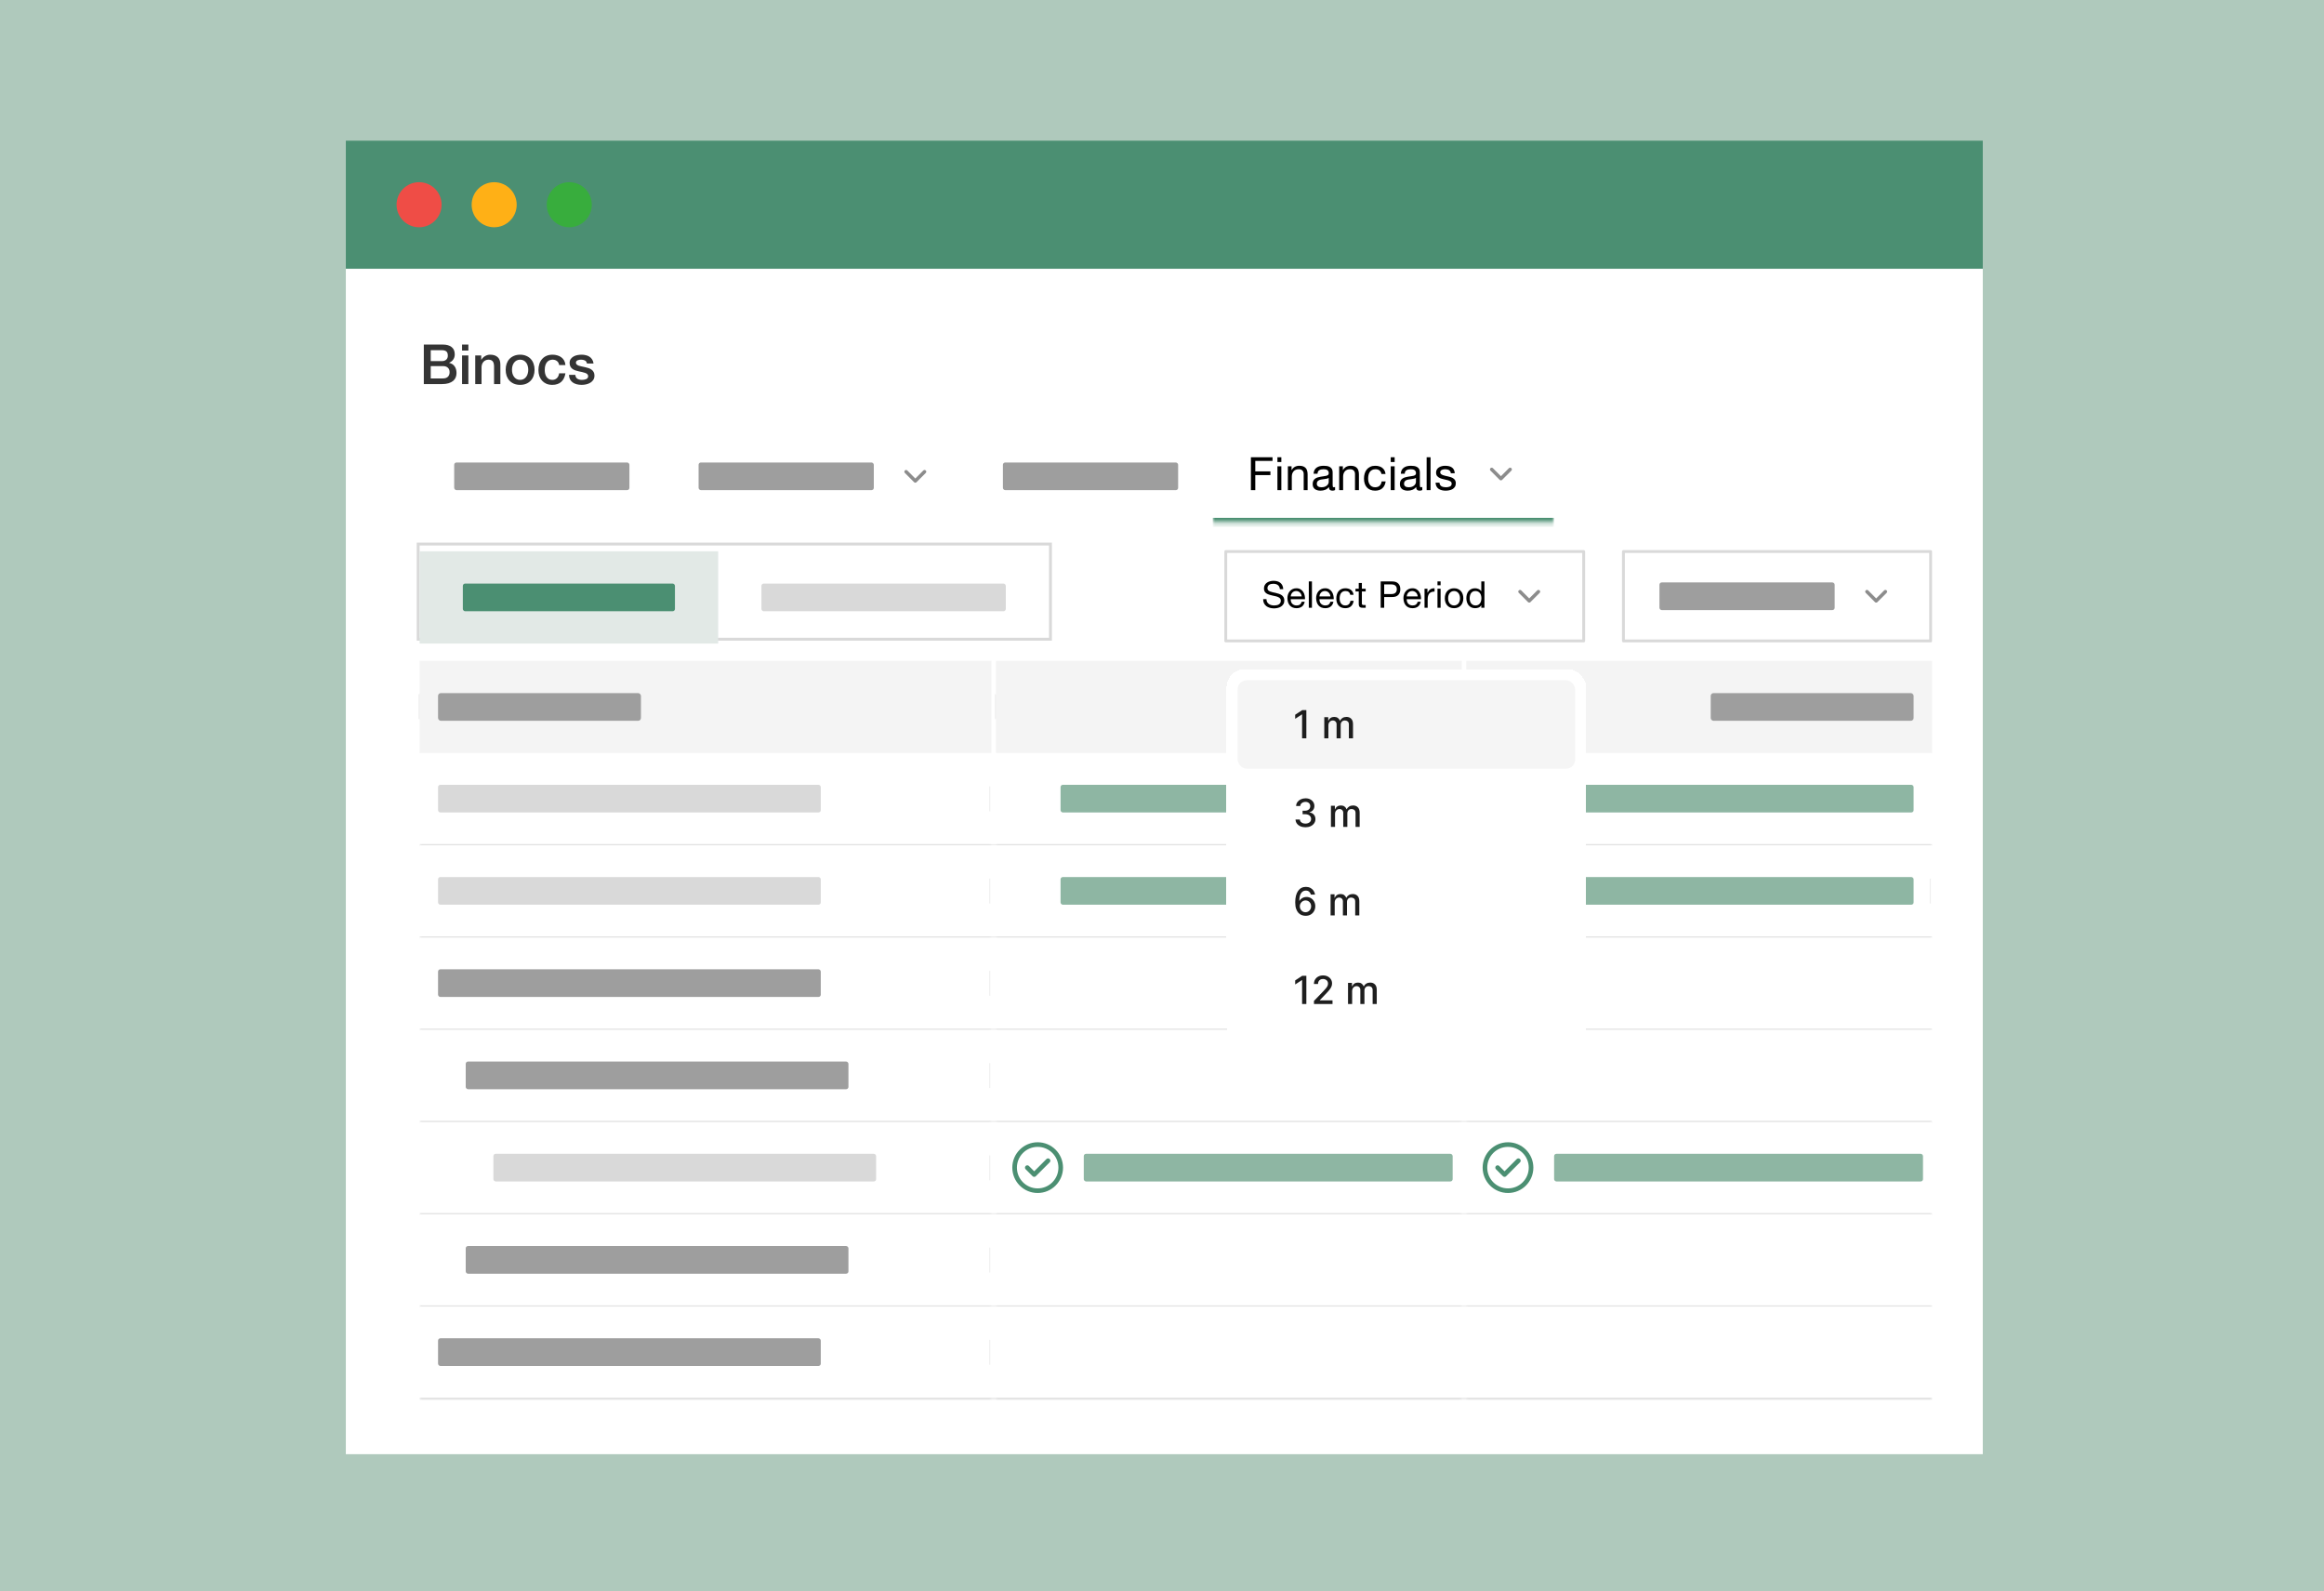 <svg width="504" height="345" viewBox="0 0 504 345" fill="none" xmlns="http://www.w3.org/2000/svg">
<g clip-path="url(#clip0_1_21080)">
<rect width="504" height="345" fill="#AFC9BC"/>
<g filter="url(#filter0_d_1_21080)">
<rect width="355" height="27.771" transform="translate(75 30.5)" fill="#4B8F72"/>
<circle cx="90.885" cy="44.385" r="4.885" fill="#EF4D46"/>
<circle cx="107.17" cy="44.385" r="4.885" fill="#FFB016"/>
<circle cx="123.454" cy="44.385" r="4.885" fill="#38AD3D"/>
<g clip-path="url(#clip1_1_21080)">
<rect width="355" height="257" transform="translate(75 58.27)" fill="white"/>
<path d="M93.412 78.29H95.86C96.22 78.29 96.52 78.191 96.76 77.99C97 77.782 97.12 77.487 97.12 77.103C97.12 76.671 97.012 76.367 96.796 76.191C96.58 76.014 96.268 75.927 95.86 75.927H93.412V78.29ZM91.912 74.703H96.076C96.844 74.703 97.46 74.879 97.924 75.231C98.388 75.582 98.62 76.115 98.62 76.826C98.62 77.258 98.512 77.63 98.296 77.942C98.088 78.246 97.788 78.483 97.396 78.65V78.674C97.924 78.787 98.324 79.038 98.596 79.43C98.868 79.814 99.004 80.299 99.004 80.882C99.004 81.219 98.944 81.534 98.824 81.831C98.704 82.118 98.516 82.371 98.26 82.587C98.004 82.794 97.676 82.963 97.276 83.091C96.876 83.21 96.4 83.27 95.848 83.27H91.912V74.703ZM93.412 82.046H96.064C96.52 82.046 96.872 81.93 97.12 81.698C97.376 81.459 97.504 81.123 97.504 80.691C97.504 80.266 97.376 79.942 97.12 79.719C96.872 79.487 96.52 79.371 96.064 79.371H93.412V82.046ZM100.205 74.703H101.573V75.999H100.205V74.703ZM100.205 77.067H101.573V83.27H100.205V77.067ZM103.064 77.067H104.36V77.978L104.384 78.002C104.592 77.659 104.864 77.391 105.2 77.198C105.536 76.999 105.908 76.898 106.316 76.898C106.996 76.898 107.532 77.075 107.924 77.427C108.316 77.778 108.512 78.306 108.512 79.01V83.27H107.144V79.371C107.128 78.882 107.024 78.531 106.832 78.314C106.64 78.091 106.34 77.978 105.932 77.978C105.7 77.978 105.492 78.022 105.308 78.111C105.124 78.191 104.968 78.306 104.84 78.459C104.712 78.603 104.612 78.775 104.54 78.975C104.468 79.174 104.432 79.386 104.432 79.611V83.27H103.064V77.067ZM112.798 83.439C112.302 83.439 111.858 83.359 111.466 83.198C111.082 83.031 110.754 82.802 110.482 82.514C110.218 82.227 110.014 81.882 109.87 81.483C109.734 81.082 109.666 80.642 109.666 80.162C109.666 79.691 109.734 79.254 109.87 78.855C110.014 78.454 110.218 78.111 110.482 77.823C110.754 77.534 111.082 77.311 111.466 77.15C111.858 76.983 112.302 76.898 112.798 76.898C113.294 76.898 113.734 76.983 114.118 77.15C114.51 77.311 114.838 77.534 115.102 77.823C115.374 78.111 115.578 78.454 115.714 78.855C115.858 79.254 115.93 79.691 115.93 80.162C115.93 80.642 115.858 81.082 115.714 81.483C115.578 81.882 115.374 82.227 115.102 82.514C114.838 82.802 114.51 83.031 114.118 83.198C113.734 83.359 113.294 83.439 112.798 83.439ZM112.798 82.359C113.102 82.359 113.366 82.294 113.59 82.166C113.814 82.038 113.998 81.871 114.142 81.662C114.286 81.454 114.39 81.222 114.454 80.966C114.526 80.703 114.562 80.434 114.562 80.162C114.562 79.898 114.526 79.635 114.454 79.371C114.39 79.106 114.286 78.874 114.142 78.674C113.998 78.466 113.814 78.299 113.59 78.171C113.366 78.043 113.102 77.978 112.798 77.978C112.494 77.978 112.23 78.043 112.006 78.171C111.782 78.299 111.598 78.466 111.454 78.674C111.31 78.874 111.202 79.106 111.13 79.371C111.066 79.635 111.034 79.898 111.034 80.162C111.034 80.434 111.066 80.703 111.13 80.966C111.202 81.222 111.31 81.454 111.454 81.662C111.598 81.871 111.782 82.038 112.006 82.166C112.23 82.294 112.494 82.359 112.798 82.359ZM121.256 79.142C121.2 78.758 121.044 78.471 120.788 78.278C120.54 78.079 120.224 77.978 119.84 77.978C119.664 77.978 119.476 78.01 119.276 78.075C119.076 78.13 118.892 78.243 118.724 78.41C118.556 78.57 118.416 78.799 118.304 79.094C118.192 79.382 118.136 79.763 118.136 80.234C118.136 80.49 118.164 80.746 118.22 81.002C118.284 81.258 118.38 81.487 118.508 81.686C118.644 81.886 118.816 82.05 119.024 82.178C119.232 82.299 119.484 82.359 119.78 82.359C120.18 82.359 120.508 82.234 120.764 81.987C121.028 81.739 121.192 81.391 121.256 80.942H122.624C122.496 81.751 122.188 82.371 121.7 82.802C121.22 83.227 120.58 83.439 119.78 83.439C119.292 83.439 118.86 83.359 118.484 83.198C118.116 83.031 117.804 82.806 117.548 82.526C117.292 82.239 117.096 81.898 116.96 81.507C116.832 81.115 116.768 80.691 116.768 80.234C116.768 79.77 116.832 79.335 116.96 78.927C117.088 78.519 117.28 78.166 117.536 77.871C117.792 77.567 118.108 77.331 118.484 77.162C118.868 76.987 119.316 76.898 119.828 76.898C120.188 76.898 120.528 76.947 120.848 77.043C121.176 77.13 121.464 77.266 121.712 77.451C121.968 77.635 122.176 77.867 122.336 78.147C122.496 78.427 122.592 78.758 122.624 79.142H121.256ZM124.768 81.278C124.808 81.678 124.96 81.959 125.224 82.118C125.488 82.278 125.804 82.359 126.172 82.359C126.3 82.359 126.444 82.35 126.604 82.335C126.772 82.311 126.928 82.27 127.072 82.215C127.216 82.159 127.332 82.079 127.42 81.975C127.516 81.862 127.56 81.719 127.552 81.543C127.544 81.367 127.48 81.222 127.36 81.111C127.24 80.999 127.084 80.91 126.892 80.847C126.708 80.775 126.496 80.715 126.256 80.666C126.016 80.618 125.772 80.567 125.524 80.51C125.268 80.454 125.02 80.386 124.78 80.306C124.548 80.227 124.336 80.118 124.144 79.983C123.96 79.847 123.812 79.674 123.7 79.466C123.588 79.251 123.532 78.987 123.532 78.674C123.532 78.338 123.612 78.058 123.772 77.835C123.94 77.603 124.148 77.418 124.396 77.282C124.652 77.138 124.932 77.038 125.236 76.983C125.548 76.927 125.844 76.898 126.124 76.898C126.444 76.898 126.748 76.934 127.036 77.007C127.332 77.07 127.596 77.178 127.828 77.331C128.068 77.483 128.264 77.683 128.416 77.93C128.576 78.171 128.676 78.463 128.716 78.806H127.288C127.224 78.478 127.072 78.258 126.832 78.147C126.6 78.034 126.332 77.978 126.028 77.978C125.932 77.978 125.816 77.987 125.68 78.002C125.552 78.019 125.428 78.05 125.308 78.099C125.196 78.138 125.1 78.203 125.02 78.29C124.94 78.371 124.9 78.478 124.9 78.615C124.9 78.782 124.956 78.918 125.068 79.022C125.188 79.126 125.34 79.215 125.524 79.287C125.716 79.35 125.932 79.406 126.172 79.454C126.412 79.502 126.66 79.555 126.916 79.611C127.164 79.666 127.408 79.734 127.648 79.814C127.888 79.894 128.1 80.002 128.284 80.138C128.476 80.275 128.628 80.447 128.74 80.654C128.86 80.862 128.92 81.118 128.92 81.422C128.92 81.79 128.836 82.103 128.668 82.359C128.5 82.615 128.28 82.823 128.008 82.983C127.744 83.142 127.448 83.258 127.12 83.331C126.792 83.403 126.468 83.439 126.148 83.439C125.756 83.439 125.392 83.394 125.056 83.306C124.728 83.219 124.44 83.087 124.192 82.91C123.952 82.727 123.76 82.502 123.616 82.239C123.48 81.966 123.408 81.647 123.4 81.278H124.768Z" fill="#343434"/>
<g filter="url(#filter1_d_1_21080)">
<rect x="98.5" y="99.27" width="38" height="6" rx="0.5" fill="#9E9E9E"/>
</g>
<g filter="url(#filter2_d_1_21080)">
<rect x="151.5" y="99.27" width="38" height="6" rx="0.5" fill="#9E9E9E"/>
<path d="M196.5 101.271L198.5 103.271L200.5 101.271" stroke="#8C8C8C" stroke-width="0.75" stroke-linecap="round" stroke-linejoin="round"/>
</g>
<g filter="url(#filter3_d_1_21080)">
<rect x="217.5" y="99.27" width="38" height="6" rx="0.5" fill="#9E9E9E"/>
</g>
<g filter="url(#filter4_d_1_21080)">
<mask id="path-9-inside-1_1_21080" fill="white">
<path d="M263 92.27H337V112.271H263V92.27Z"/>
</mask>
<path d="M337 111.271H263V113.271H337V111.271Z" fill="#4B8F72" mask="url(#path-9-inside-1_1_21080)"/>
<path d="M271.28 98.13H275.97V98.93H272.23V101.201H275.51V102.001H272.23V105.271H271.28V98.13ZM277.882 99.171H277.032V98.13H277.882V99.171ZM277.032 100.101H277.882V105.271H277.032V100.101ZM279.299 100.101H280.099V100.921H280.119C280.472 100.294 281.032 99.981 281.799 99.981C282.139 99.981 282.422 100.027 282.649 100.121C282.876 100.214 283.059 100.344 283.199 100.511C283.339 100.677 283.436 100.877 283.489 101.111C283.549 101.337 283.579 101.591 283.579 101.871V105.271H282.729V101.771C282.729 101.451 282.636 101.197 282.449 101.011C282.262 100.824 282.006 100.731 281.679 100.731C281.419 100.731 281.192 100.771 280.999 100.851C280.812 100.931 280.656 101.044 280.529 101.191C280.402 101.337 280.306 101.511 280.239 101.711C280.179 101.904 280.149 102.117 280.149 102.351V105.271H279.299V100.101ZM289.536 105.251C289.389 105.337 289.186 105.381 288.926 105.381C288.706 105.381 288.529 105.321 288.396 105.201C288.269 105.074 288.206 104.871 288.206 104.591C287.972 104.871 287.699 105.074 287.386 105.201C287.079 105.321 286.746 105.381 286.386 105.381C286.152 105.381 285.929 105.354 285.716 105.301C285.509 105.247 285.329 105.164 285.176 105.051C285.022 104.937 284.899 104.791 284.806 104.611C284.719 104.424 284.676 104.201 284.676 103.941C284.676 103.647 284.726 103.407 284.826 103.221C284.926 103.034 285.056 102.884 285.216 102.771C285.382 102.651 285.569 102.561 285.776 102.501C285.989 102.441 286.206 102.391 286.426 102.351C286.659 102.304 286.879 102.271 287.086 102.251C287.299 102.224 287.486 102.191 287.646 102.151C287.806 102.104 287.932 102.041 288.026 101.961C288.119 101.874 288.166 101.751 288.166 101.591C288.166 101.404 288.129 101.254 288.056 101.141C287.989 101.027 287.899 100.941 287.786 100.881C287.679 100.821 287.556 100.781 287.416 100.761C287.282 100.741 287.149 100.731 287.016 100.731C286.656 100.731 286.356 100.801 286.116 100.941C285.876 101.074 285.746 101.331 285.726 101.711H284.876C284.889 101.391 284.956 101.121 285.076 100.901C285.196 100.681 285.356 100.504 285.556 100.371C285.756 100.231 285.982 100.131 286.236 100.071C286.496 100.011 286.772 99.981 287.066 99.981C287.299 99.981 287.529 99.997 287.756 100.031C287.989 100.064 288.199 100.134 288.386 100.241C288.572 100.341 288.722 100.484 288.836 100.671C288.949 100.857 289.006 101.101 289.006 101.401V104.061C289.006 104.261 289.016 104.407 289.036 104.501C289.062 104.594 289.142 104.641 289.276 104.641C289.349 104.641 289.436 104.624 289.536 104.591V105.251ZM288.156 102.601C288.049 102.681 287.909 102.741 287.736 102.781C287.562 102.814 287.379 102.844 287.186 102.871C286.999 102.891 286.809 102.917 286.616 102.951C286.422 102.977 286.249 103.024 286.096 103.091C285.942 103.157 285.816 103.254 285.716 103.381C285.622 103.501 285.576 103.667 285.576 103.881C285.576 104.021 285.602 104.141 285.656 104.241C285.716 104.334 285.789 104.411 285.876 104.471C285.969 104.531 286.076 104.574 286.196 104.601C286.316 104.627 286.442 104.641 286.576 104.641C286.856 104.641 287.096 104.604 287.296 104.531C287.496 104.451 287.659 104.354 287.786 104.241C287.912 104.121 288.006 103.994 288.066 103.861C288.126 103.721 288.156 103.591 288.156 103.471V102.601ZM290.427 100.101H291.227V100.921H291.247C291.6 100.294 292.16 99.981 292.927 99.981C293.267 99.981 293.55 100.027 293.777 100.121C294.003 100.214 294.187 100.344 294.327 100.511C294.467 100.677 294.563 100.877 294.617 101.111C294.677 101.337 294.707 101.591 294.707 101.871V105.271H293.857V101.771C293.857 101.451 293.763 101.197 293.577 101.011C293.39 100.824 293.133 100.731 292.807 100.731C292.547 100.731 292.32 100.771 292.127 100.851C291.94 100.931 291.783 101.044 291.657 101.191C291.53 101.337 291.433 101.511 291.367 101.711C291.307 101.904 291.277 102.117 291.277 102.351V105.271H290.427V100.101ZM299.593 101.761C299.527 101.434 299.387 101.181 299.173 101.001C298.96 100.821 298.673 100.731 298.313 100.731C298.007 100.731 297.75 100.787 297.543 100.901C297.337 101.014 297.17 101.164 297.043 101.351C296.923 101.537 296.837 101.754 296.783 102.001C296.73 102.241 296.703 102.491 296.703 102.751C296.703 102.991 296.73 103.224 296.783 103.451C296.843 103.677 296.933 103.881 297.053 104.061C297.173 104.234 297.33 104.374 297.523 104.481C297.717 104.587 297.947 104.641 298.213 104.641C298.633 104.641 298.96 104.531 299.193 104.311C299.433 104.091 299.58 103.781 299.633 103.381H300.503C300.41 104.021 300.17 104.514 299.783 104.861C299.403 105.207 298.883 105.381 298.223 105.381C297.83 105.381 297.48 105.317 297.173 105.191C296.873 105.064 296.62 104.884 296.413 104.651C296.213 104.417 296.06 104.141 295.953 103.821C295.853 103.494 295.803 103.137 295.803 102.751C295.803 102.364 295.853 102.004 295.953 101.671C296.053 101.331 296.203 101.037 296.403 100.791C296.61 100.537 296.867 100.341 297.173 100.201C297.48 100.054 297.837 99.981 298.243 99.981C298.537 99.981 298.81 100.017 299.063 100.091C299.323 100.157 299.55 100.264 299.743 100.411C299.943 100.557 300.107 100.744 300.233 100.971C300.36 101.191 300.44 101.454 300.473 101.761H299.593ZM302.454 99.171H301.604V98.13H302.454V99.171ZM301.604 100.101H302.454V105.271H301.604V100.101ZM308.451 105.251C308.305 105.337 308.101 105.381 307.841 105.381C307.621 105.381 307.445 105.321 307.311 105.201C307.185 105.074 307.121 104.871 307.121 104.591C306.888 104.871 306.615 105.074 306.301 105.201C305.995 105.321 305.661 105.381 305.301 105.381C305.068 105.381 304.845 105.354 304.631 105.301C304.425 105.247 304.245 105.164 304.091 105.051C303.938 104.937 303.815 104.791 303.721 104.611C303.635 104.424 303.591 104.201 303.591 103.941C303.591 103.647 303.641 103.407 303.741 103.221C303.841 103.034 303.971 102.884 304.131 102.771C304.298 102.651 304.485 102.561 304.691 102.501C304.905 102.441 305.121 102.391 305.341 102.351C305.575 102.304 305.795 102.271 306.001 102.251C306.215 102.224 306.401 102.191 306.561 102.151C306.721 102.104 306.848 102.041 306.941 101.961C307.035 101.874 307.081 101.751 307.081 101.591C307.081 101.404 307.045 101.254 306.971 101.141C306.905 101.027 306.815 100.941 306.701 100.881C306.595 100.821 306.471 100.781 306.331 100.761C306.198 100.741 306.065 100.731 305.931 100.731C305.571 100.731 305.271 100.801 305.031 100.941C304.791 101.074 304.661 101.331 304.641 101.711H303.791C303.805 101.391 303.871 101.121 303.991 100.901C304.111 100.681 304.271 100.504 304.471 100.371C304.671 100.231 304.898 100.131 305.151 100.071C305.411 100.011 305.688 99.981 305.981 99.981C306.215 99.981 306.445 99.997 306.671 100.031C306.905 100.064 307.115 100.134 307.301 100.241C307.488 100.341 307.638 100.484 307.751 100.671C307.865 100.857 307.921 101.101 307.921 101.401V104.061C307.921 104.261 307.931 104.407 307.951 104.501C307.978 104.594 308.058 104.641 308.191 104.641C308.265 104.641 308.351 104.624 308.451 104.591V105.251ZM307.071 102.601C306.965 102.681 306.825 102.741 306.651 102.781C306.478 102.814 306.295 102.844 306.101 102.871C305.915 102.891 305.725 102.917 305.531 102.951C305.338 102.977 305.165 103.024 305.011 103.091C304.858 103.157 304.731 103.254 304.631 103.381C304.538 103.501 304.491 103.667 304.491 103.881C304.491 104.021 304.518 104.141 304.571 104.241C304.631 104.334 304.705 104.411 304.791 104.471C304.885 104.531 304.991 104.574 305.111 104.601C305.231 104.627 305.358 104.641 305.491 104.641C305.771 104.641 306.011 104.604 306.211 104.531C306.411 104.451 306.575 104.354 306.701 104.241C306.828 104.121 306.921 103.994 306.981 103.861C307.041 103.721 307.071 103.591 307.071 103.471V102.601ZM309.392 98.13H310.242V105.271H309.392V98.13ZM312.179 103.641C312.186 103.827 312.229 103.987 312.309 104.121C312.389 104.247 312.492 104.351 312.619 104.431C312.752 104.504 312.899 104.557 313.059 104.591C313.226 104.624 313.396 104.641 313.569 104.641C313.702 104.641 313.842 104.631 313.989 104.611C314.136 104.591 314.269 104.554 314.389 104.501C314.516 104.447 314.619 104.371 314.699 104.271C314.779 104.164 314.819 104.031 314.819 103.871C314.819 103.651 314.736 103.484 314.569 103.371C314.402 103.257 314.192 103.167 313.939 103.101C313.692 103.027 313.422 102.964 313.129 102.911C312.836 102.851 312.562 102.771 312.309 102.671C312.062 102.564 311.856 102.417 311.689 102.231C311.522 102.044 311.439 101.784 311.439 101.451C311.439 101.191 311.496 100.967 311.609 100.781C311.729 100.594 311.879 100.444 312.059 100.331C312.246 100.211 312.452 100.124 312.679 100.071C312.912 100.011 313.142 99.981 313.369 99.981C313.662 99.981 313.932 100.007 314.179 100.061C314.426 100.107 314.642 100.194 314.829 100.321C315.022 100.441 315.176 100.607 315.289 100.821C315.402 101.027 315.469 101.287 315.489 101.601H314.639C314.626 101.434 314.582 101.297 314.509 101.191C314.436 101.077 314.342 100.987 314.229 100.921C314.116 100.854 313.989 100.807 313.849 100.781C313.716 100.747 313.579 100.731 313.439 100.731C313.312 100.731 313.182 100.741 313.049 100.761C312.922 100.781 312.806 100.817 312.699 100.871C312.592 100.917 312.506 100.984 312.439 101.071C312.372 101.151 312.339 101.257 312.339 101.391C312.339 101.537 312.389 101.661 312.489 101.761C312.596 101.854 312.729 101.934 312.889 102.001C313.049 102.061 313.229 102.114 313.429 102.161C313.629 102.201 313.829 102.244 314.029 102.291C314.242 102.337 314.449 102.394 314.649 102.461C314.856 102.527 315.036 102.617 315.189 102.731C315.349 102.837 315.476 102.974 315.569 103.141C315.669 103.307 315.719 103.514 315.719 103.761C315.719 104.074 315.652 104.334 315.519 104.541C315.392 104.747 315.222 104.914 315.009 105.041C314.802 105.167 314.566 105.254 314.299 105.301C314.039 105.354 313.779 105.381 313.519 105.381C313.232 105.381 312.959 105.351 312.699 105.291C312.439 105.231 312.209 105.134 312.009 105.001C311.809 104.861 311.649 104.681 311.529 104.461C311.409 104.234 311.342 103.961 311.329 103.641H312.179Z" fill="black"/>
<path d="M323.5 100.771L325.5 102.771L327.5 100.771" stroke="#8C8C8C" stroke-width="0.75" stroke-linecap="round" stroke-linejoin="round"/>
</g>
<rect x="90.688" y="117.958" width="137.125" height="20.625" stroke="#D9D9D9" stroke-width="0.625"/>
<g filter="url(#filter5_d_1_21080)">
<rect x="91" y="118.271" width="64.75" height="20" fill="#E2E9E6"/>
<rect x="100.375" y="125.271" width="46" height="6" rx="0.5" fill="#4B8F72"/>
</g>
<g filter="url(#filter6_d_1_21080)">
<rect x="165.125" y="125.271" width="53" height="6" rx="0.5" fill="#D9D9D9"/>
</g>
<g filter="url(#filter7_d_1_21080)">
<rect x="265.83" y="118.581" width="77.62" height="19.38" stroke="#D9D9D9" stroke-width="0.62" stroke-linejoin="round"/>
<path d="M277.568 126.731C277.525 126.32 277.376 126.024 277.12 125.843C276.869 125.656 276.547 125.563 276.152 125.563C275.992 125.563 275.835 125.579 275.68 125.611C275.525 125.643 275.387 125.696 275.264 125.771C275.147 125.845 275.051 125.947 274.976 126.075C274.907 126.197 274.872 126.352 274.872 126.539C274.872 126.715 274.923 126.859 275.024 126.971C275.131 127.077 275.269 127.165 275.44 127.235C275.616 127.304 275.813 127.363 276.032 127.411C276.251 127.453 276.472 127.501 276.696 127.555C276.925 127.608 277.149 127.672 277.368 127.747C277.587 127.816 277.781 127.912 277.952 128.035C278.128 128.157 278.267 128.312 278.368 128.499C278.475 128.685 278.528 128.92 278.528 129.203C278.528 129.507 278.459 129.768 278.32 129.987C278.187 130.2 278.013 130.376 277.8 130.515C277.587 130.648 277.347 130.744 277.08 130.803C276.819 130.867 276.557 130.899 276.296 130.899C275.976 130.899 275.672 130.859 275.384 130.779C275.101 130.699 274.851 130.579 274.632 130.419C274.419 130.253 274.248 130.045 274.12 129.795C273.997 129.539 273.936 129.237 273.936 128.891H274.656C274.656 129.131 274.701 129.339 274.792 129.515C274.888 129.685 275.011 129.827 275.16 129.939C275.315 130.051 275.493 130.133 275.696 130.187C275.899 130.24 276.107 130.267 276.32 130.267C276.491 130.267 276.661 130.251 276.832 130.219C277.008 130.187 277.165 130.133 277.304 130.059C277.443 129.979 277.555 129.872 277.64 129.739C277.725 129.605 277.768 129.435 277.768 129.227C277.768 129.029 277.715 128.869 277.608 128.747C277.507 128.624 277.368 128.525 277.192 128.451C277.021 128.371 276.827 128.307 276.608 128.259C276.389 128.211 276.165 128.163 275.936 128.115C275.712 128.061 275.491 128.003 275.272 127.939C275.053 127.869 274.856 127.781 274.68 127.675C274.509 127.563 274.371 127.421 274.264 127.251C274.163 127.075 274.112 126.856 274.112 126.595C274.112 126.307 274.171 126.059 274.288 125.851C274.405 125.637 274.56 125.464 274.752 125.331C274.949 125.192 275.171 125.091 275.416 125.027C275.667 124.957 275.923 124.923 276.184 124.923C276.477 124.923 276.749 124.957 277 125.027C277.251 125.096 277.469 125.205 277.656 125.355C277.848 125.504 277.997 125.693 278.104 125.923C278.216 126.147 278.277 126.416 278.288 126.731H277.568ZM282.292 128.307C282.281 128.147 282.244 127.995 282.18 127.851C282.121 127.707 282.038 127.584 281.932 127.483C281.83 127.376 281.708 127.293 281.564 127.235C281.425 127.171 281.27 127.139 281.1 127.139C280.924 127.139 280.764 127.171 280.62 127.235C280.481 127.293 280.361 127.376 280.26 127.483C280.158 127.589 280.078 127.715 280.02 127.859C279.961 127.997 279.926 128.147 279.916 128.307H282.292ZM282.948 129.459C282.857 129.923 282.657 130.272 282.348 130.507C282.038 130.741 281.649 130.859 281.18 130.859C280.849 130.859 280.561 130.805 280.316 130.699C280.076 130.592 279.873 130.443 279.708 130.251C279.542 130.059 279.417 129.829 279.332 129.563C279.252 129.296 279.206 129.005 279.196 128.691C279.196 128.376 279.244 128.088 279.34 127.827C279.436 127.565 279.569 127.339 279.74 127.147C279.916 126.955 280.121 126.805 280.356 126.699C280.596 126.592 280.857 126.539 281.14 126.539C281.508 126.539 281.812 126.616 282.052 126.771C282.297 126.92 282.492 127.112 282.636 127.347C282.785 127.581 282.886 127.837 282.94 128.115C282.998 128.392 283.022 128.656 283.012 128.907H279.916C279.91 129.088 279.932 129.261 279.98 129.427C280.028 129.587 280.105 129.731 280.212 129.859C280.318 129.981 280.454 130.08 280.62 130.155C280.785 130.229 280.98 130.267 281.204 130.267C281.492 130.267 281.726 130.2 281.908 130.067C282.094 129.933 282.217 129.731 282.276 129.459H282.948ZM283.837 125.059H284.517V130.771H283.837V125.059ZM288.522 128.307C288.511 128.147 288.474 127.995 288.41 127.851C288.351 127.707 288.269 127.584 288.162 127.483C288.061 127.376 287.938 127.293 287.794 127.235C287.655 127.171 287.501 127.139 287.33 127.139C287.154 127.139 286.994 127.171 286.85 127.235C286.711 127.293 286.591 127.376 286.49 127.483C286.389 127.589 286.309 127.715 286.25 127.859C286.191 127.997 286.157 128.147 286.146 128.307H288.522ZM289.178 129.459C289.087 129.923 288.887 130.272 288.578 130.507C288.269 130.741 287.879 130.859 287.41 130.859C287.079 130.859 286.791 130.805 286.546 130.699C286.306 130.592 286.103 130.443 285.938 130.251C285.773 130.059 285.647 129.829 285.562 129.563C285.482 129.296 285.437 129.005 285.426 128.691C285.426 128.376 285.474 128.088 285.57 127.827C285.666 127.565 285.799 127.339 285.97 127.147C286.146 126.955 286.351 126.805 286.586 126.699C286.826 126.592 287.087 126.539 287.37 126.539C287.738 126.539 288.042 126.616 288.282 126.771C288.527 126.92 288.722 127.112 288.866 127.347C289.015 127.581 289.117 127.837 289.17 128.115C289.229 128.392 289.253 128.656 289.242 128.907H286.146C286.141 129.088 286.162 129.261 286.21 129.427C286.258 129.587 286.335 129.731 286.442 129.859C286.549 129.981 286.685 130.08 286.85 130.155C287.015 130.229 287.21 130.267 287.434 130.267C287.722 130.267 287.957 130.2 288.138 130.067C288.325 129.933 288.447 129.731 288.506 129.459H289.178ZM292.835 127.963C292.781 127.701 292.669 127.499 292.499 127.355C292.328 127.211 292.099 127.139 291.811 127.139C291.565 127.139 291.36 127.184 291.195 127.275C291.029 127.365 290.896 127.485 290.795 127.635C290.699 127.784 290.629 127.957 290.587 128.155C290.544 128.347 290.523 128.547 290.523 128.755C290.523 128.947 290.544 129.133 290.587 129.315C290.635 129.496 290.707 129.659 290.803 129.803C290.899 129.941 291.024 130.053 291.179 130.139C291.333 130.224 291.517 130.267 291.731 130.267C292.067 130.267 292.328 130.179 292.515 130.003C292.707 129.827 292.824 129.579 292.867 129.259H293.563C293.488 129.771 293.296 130.165 292.987 130.443C292.683 130.72 292.267 130.859 291.739 130.859C291.424 130.859 291.144 130.808 290.899 130.707C290.659 130.605 290.456 130.461 290.291 130.275C290.131 130.088 290.008 129.867 289.923 129.611C289.843 129.349 289.803 129.064 289.803 128.755C289.803 128.445 289.843 128.157 289.923 127.891C290.003 127.619 290.123 127.384 290.283 127.187C290.448 126.984 290.653 126.827 290.899 126.715C291.144 126.597 291.429 126.539 291.755 126.539C291.989 126.539 292.208 126.568 292.411 126.627C292.619 126.68 292.8 126.765 292.955 126.883C293.115 127 293.245 127.149 293.347 127.331C293.448 127.507 293.512 127.717 293.539 127.963H292.835ZM295.348 126.635H296.172V127.235H295.348V129.803C295.348 129.883 295.353 129.947 295.364 129.995C295.38 130.043 295.406 130.08 295.444 130.107C295.481 130.133 295.532 130.152 295.596 130.163C295.665 130.168 295.753 130.171 295.86 130.171H296.172V130.771H295.652C295.476 130.771 295.324 130.76 295.196 130.739C295.073 130.712 294.972 130.667 294.892 130.603C294.817 130.539 294.761 130.448 294.724 130.331C294.686 130.213 294.668 130.059 294.668 129.867V127.235H293.964V126.635H294.668V125.395H295.348V126.635ZM300.186 127.795H301.674C302.106 127.8 302.42 127.712 302.618 127.531C302.82 127.349 302.922 127.088 302.922 126.747C302.922 126.405 302.82 126.147 302.618 125.971C302.42 125.789 302.106 125.699 301.674 125.699H300.186V127.795ZM299.426 125.059H301.93C302.506 125.059 302.94 125.208 303.234 125.507C303.532 125.8 303.682 126.213 303.682 126.747C303.682 127.28 303.532 127.696 303.234 127.995C302.94 128.293 302.506 128.44 301.93 128.435H300.186V130.771H299.426V125.059ZM307.453 128.307C307.443 128.147 307.405 127.995 307.341 127.851C307.283 127.707 307.2 127.584 307.093 127.483C306.992 127.376 306.869 127.293 306.725 127.235C306.587 127.171 306.432 127.139 306.261 127.139C306.085 127.139 305.925 127.171 305.781 127.235C305.643 127.293 305.523 127.376 305.421 127.483C305.32 127.589 305.24 127.715 305.181 127.859C305.123 127.997 305.088 128.147 305.077 128.307H307.453ZM308.109 129.459C308.019 129.923 307.819 130.272 307.509 130.507C307.2 130.741 306.811 130.859 306.341 130.859C306.011 130.859 305.723 130.805 305.477 130.699C305.237 130.592 305.035 130.443 304.869 130.251C304.704 130.059 304.579 129.829 304.493 129.563C304.413 129.296 304.368 129.005 304.357 128.691C304.357 128.376 304.405 128.088 304.501 127.827C304.597 127.565 304.731 127.339 304.901 127.147C305.077 126.955 305.283 126.805 305.517 126.699C305.757 126.592 306.019 126.539 306.301 126.539C306.669 126.539 306.973 126.616 307.213 126.771C307.459 126.92 307.653 127.112 307.797 127.347C307.947 127.581 308.048 127.837 308.101 128.115C308.16 128.392 308.184 128.656 308.173 128.907H305.077C305.072 129.088 305.093 129.261 305.141 129.427C305.189 129.587 305.267 129.731 305.373 129.859C305.48 129.981 305.616 130.08 305.781 130.155C305.947 130.229 306.141 130.267 306.365 130.267C306.653 130.267 306.888 130.2 307.069 130.067C307.256 129.933 307.379 129.731 307.437 129.459H308.109ZM308.934 126.635H309.574V127.507H309.59C309.755 127.171 309.958 126.923 310.198 126.763C310.438 126.603 310.742 126.528 311.11 126.539V127.259C310.838 127.259 310.606 127.296 310.414 127.371C310.222 127.445 310.067 127.555 309.95 127.699C309.833 127.843 309.747 128.019 309.694 128.227C309.641 128.429 309.614 128.664 309.614 128.931V130.771H308.934V126.635ZM312.422 125.891H311.742V125.059H312.422V125.891ZM311.742 126.635H312.422V130.771H311.742V126.635ZM314.052 128.707C314.052 128.957 314.084 129.181 314.148 129.379C314.217 129.571 314.31 129.733 314.428 129.867C314.545 129.995 314.681 130.093 314.836 130.163C314.996 130.232 315.164 130.267 315.34 130.267C315.516 130.267 315.681 130.232 315.836 130.163C315.996 130.093 316.134 129.995 316.252 129.867C316.369 129.733 316.46 129.571 316.524 129.379C316.593 129.181 316.628 128.957 316.628 128.707C316.628 128.456 316.593 128.235 316.524 128.043C316.46 127.845 316.369 127.68 316.252 127.547C316.134 127.413 315.996 127.312 315.836 127.243C315.681 127.173 315.516 127.139 315.34 127.139C315.164 127.139 314.996 127.173 314.836 127.243C314.681 127.312 314.545 127.413 314.428 127.547C314.31 127.68 314.217 127.845 314.148 128.043C314.084 128.235 314.052 128.456 314.052 128.707ZM313.332 128.707C313.332 128.403 313.374 128.12 313.46 127.859C313.545 127.592 313.673 127.363 313.844 127.171C314.014 126.973 314.225 126.819 314.476 126.707C314.726 126.595 315.014 126.539 315.34 126.539C315.67 126.539 315.958 126.595 316.204 126.707C316.454 126.819 316.665 126.973 316.836 127.171C317.006 127.363 317.134 127.592 317.22 127.859C317.305 128.12 317.348 128.403 317.348 128.707C317.348 129.011 317.305 129.293 317.22 129.555C317.134 129.816 317.006 130.045 316.836 130.243C316.665 130.435 316.454 130.587 316.204 130.699C315.958 130.805 315.67 130.859 315.34 130.859C315.014 130.859 314.726 130.805 314.476 130.699C314.225 130.587 314.014 130.435 313.844 130.243C313.673 130.045 313.545 129.816 313.46 129.555C313.374 129.293 313.332 129.011 313.332 128.707ZM318.725 128.739C318.725 128.931 318.749 129.12 318.797 129.307C318.851 129.488 318.928 129.651 319.029 129.795C319.136 129.939 319.269 130.053 319.429 130.139C319.595 130.224 319.787 130.267 320.005 130.267C320.235 130.267 320.429 130.221 320.589 130.131C320.749 130.04 320.88 129.923 320.981 129.779C321.083 129.629 321.155 129.461 321.197 129.275C321.245 129.088 321.269 128.899 321.269 128.707C321.269 128.504 321.245 128.309 321.197 128.123C321.149 127.931 321.072 127.763 320.965 127.619C320.864 127.475 320.731 127.36 320.565 127.275C320.4 127.184 320.2 127.139 319.965 127.139C319.736 127.139 319.541 127.184 319.381 127.275C319.221 127.365 319.093 127.485 318.997 127.635C318.901 127.784 318.832 127.955 318.789 128.147C318.747 128.339 318.725 128.536 318.725 128.739ZM321.925 130.771H321.245V130.211H321.229C321.117 130.44 320.941 130.605 320.701 130.707C320.461 130.808 320.197 130.859 319.909 130.859C319.589 130.859 319.309 130.8 319.069 130.683C318.835 130.565 318.637 130.408 318.477 130.211C318.323 130.013 318.205 129.784 318.125 129.523C318.045 129.261 318.005 128.984 318.005 128.691C318.005 128.397 318.043 128.12 318.117 127.859C318.197 127.597 318.315 127.371 318.469 127.179C318.629 126.981 318.827 126.827 319.061 126.715C319.301 126.597 319.579 126.539 319.893 126.539C320 126.539 320.115 126.549 320.237 126.571C320.36 126.592 320.483 126.629 320.605 126.683C320.728 126.731 320.843 126.797 320.949 126.883C321.061 126.963 321.155 127.064 321.229 127.187H321.245V125.059H321.925V130.771Z" fill="black"/>
<path d="M329.64 127.271L331.64 129.271L333.64 127.271" stroke="#8C8C8C" stroke-width="0.75" stroke-linecap="round" stroke-linejoin="round"/>
</g>
<g filter="url(#filter8_d_1_21080)">
<rect x="352.07" y="118.581" width="66.62" height="19.38" stroke="#D9D9D9" stroke-width="0.62" stroke-linejoin="round"/>
<rect x="359.88" y="125.271" width="38" height="6" rx="0.5" fill="#9E9E9E"/>
<path d="M404.88 127.271L406.88 129.271L408.88 127.271" stroke="#8C8C8C" stroke-width="0.75" stroke-linecap="round" stroke-linejoin="round"/>
</g>
<rect width="124" height="20" transform="translate(91 143.271)" fill="#F4F4F4"/>
<line x1="90.877" y1="155.899" x2="90.877" y2="150.498" stroke="black" stroke-opacity="0.06" stroke-width="0.246"/>
<rect x="95" y="150.271" width="44" height="6" rx="0.6" fill="#9E9E9E"/>
<rect width="101.018" height="20" transform="translate(215.982 143.271)" fill="#F4F4F4"/>
<line x1="215.859" y1="155.899" x2="215.859" y2="150.498" stroke="black" stroke-opacity="0.06" stroke-width="0.246"/>
<rect x="269" y="150.271" width="44" height="6" rx="0.6" fill="#9E9E9E"/>
<rect width="101.018" height="20" transform="translate(317.982 143.271)" fill="#F4F4F4"/>
<line x1="317.859" y1="155.899" x2="317.859" y2="150.498" stroke="black" stroke-opacity="0.06" stroke-width="0.246"/>
<rect x="371" y="150.271" width="44" height="6" rx="0.6" fill="#9E9E9E"/>
<mask id="path-32-inside-2_1_21080" fill="white">
<path d="M91 163.271H419V183.271H91V163.271Z"/>
</mask>
<path d="M91 163.271H419V183.271H91V163.271Z" fill="white"/>
<path d="M419 183.025H91V183.516H419V183.025Z" fill="#D9D9D9" mask="url(#path-32-inside-2_1_21080)"/>
<mask id="path-34-inside-3_1_21080" fill="white">
<path d="M91 163.271H215V183.271H91V163.271Z"/>
</mask>
<path d="M215 183.025H91V183.516H215V183.025Z" fill="#D9D9D9" mask="url(#path-34-inside-3_1_21080)"/>
<rect x="95" y="170.148" width="83" height="6" rx="0.5" fill="#D9D9D9"/>
<line x1="214.639" y1="175.884" x2="214.639" y2="170.483" stroke="black" stroke-opacity="0.06" stroke-width="0.246"/>
<mask id="path-38-inside-4_1_21080" fill="white">
<path d="M215.982 163.271H317V183.271H215.982V163.271Z"/>
</mask>
<path d="M317 183.025H215.982V183.516H317V183.025Z" fill="#D9D9D9" mask="url(#path-38-inside-4_1_21080)"/>
<rect x="230" y="170.148" width="83" height="6" rx="0.5" fill="#8EB6A3"/>
<mask id="path-41-inside-5_1_21080" fill="white">
<path d="M317.982 163.271H419V183.271H317.982V163.271Z"/>
</mask>
<path d="M419 183.025H317.982V183.516H419V183.025Z" fill="#D9D9D9" mask="url(#path-41-inside-5_1_21080)"/>
<rect x="332" y="170.148" width="83" height="6" rx="0.5" fill="#8EB6A3"/>
<mask id="path-44-inside-6_1_21080" fill="white">
<path d="M91 183.271H419V203.271H91V183.271Z"/>
</mask>
<path d="M91 183.271H419V203.271H91V183.271Z" fill="white"/>
<path d="M419 203.025H91V203.516H419V203.025Z" fill="#D9D9D9" mask="url(#path-44-inside-6_1_21080)"/>
<mask id="path-46-inside-7_1_21080" fill="white">
<path d="M91 183.271H215V203.271H91V183.271Z"/>
</mask>
<path d="M215 203.025H91V203.516H215V203.025Z" fill="#D9D9D9" mask="url(#path-46-inside-7_1_21080)"/>
<rect x="95" y="190.148" width="83" height="6" rx="0.5" fill="#D9D9D9"/>
<line x1="214.639" y1="195.884" x2="214.639" y2="190.483" stroke="black" stroke-opacity="0.06" stroke-width="0.246"/>
<g clip-path="url(#clip2_1_21080)">
<mask id="path-50-inside-8_1_21080" fill="white">
<path d="M215.982 183.271H317V203.271H215.982V183.271Z"/>
</mask>
<rect x="230" y="190.148" width="83" height="6" rx="0.5" fill="#8EB6A3"/>
<line x1="316.621" y1="195.884" x2="316.621" y2="190.483" stroke="black" stroke-opacity="0.06" stroke-width="0.246"/>
</g>
<path d="M317 203.025H215.982V203.516H317V203.025Z" fill="#D9D9D9" mask="url(#path-50-inside-8_1_21080)"/>
<g clip-path="url(#clip3_1_21080)">
<mask id="path-54-inside-9_1_21080" fill="white">
<path d="M317.982 183.271H419V203.271H317.982V183.271Z"/>
</mask>
<rect x="332" y="190.148" width="83" height="6" rx="0.5" fill="#8EB6A3"/>
<line x1="418.621" y1="195.884" x2="418.621" y2="190.483" stroke="black" stroke-opacity="0.06" stroke-width="0.246"/>
</g>
<path d="M419 203.025H317.982V203.516H419V203.025Z" fill="#D9D9D9" mask="url(#path-54-inside-9_1_21080)"/>
<mask id="path-58-inside-10_1_21080" fill="white">
<path d="M91 203.271H419V223.271H91V203.271Z"/>
</mask>
<path d="M91 203.271H419V223.271H91V203.271Z" fill="white"/>
<path d="M419 223.025H91V223.516H419V223.025Z" fill="#D9D9D9" mask="url(#path-58-inside-10_1_21080)"/>
<mask id="path-60-inside-11_1_21080" fill="white">
<path d="M91 203.271H215V223.271H91V203.271Z"/>
</mask>
<path d="M215 223.025H91V223.516H215V223.025Z" fill="#D9D9D9" mask="url(#path-60-inside-11_1_21080)"/>
<rect x="95" y="210.148" width="83" height="6" rx="0.5" fill="#9E9E9E"/>
<line x1="214.639" y1="215.884" x2="214.639" y2="210.483" stroke="black" stroke-opacity="0.06" stroke-width="0.246"/>
<mask id="path-64-inside-12_1_21080" fill="white">
<path d="M215.982 203.271H317V223.271H215.982V203.271Z"/>
</mask>
<path d="M317 223.025H215.982V223.516H317V223.025Z" fill="#D9D9D9" mask="url(#path-64-inside-12_1_21080)"/>
<mask id="path-66-inside-13_1_21080" fill="white">
<path d="M317.982 203.271H419V223.271H317.982V203.271Z"/>
</mask>
<path d="M419 223.025H317.982V223.516H419V223.025Z" fill="#D9D9D9" mask="url(#path-66-inside-13_1_21080)"/>
<mask id="path-68-inside-14_1_21080" fill="white">
<path d="M91 223.271H419V243.271H91V223.271Z"/>
</mask>
<path d="M91 223.271H419V243.271H91V223.271Z" fill="white"/>
<path d="M419 243.025H91V243.516H419V243.025Z" fill="#D9D9D9" mask="url(#path-68-inside-14_1_21080)"/>
<mask id="path-70-inside-15_1_21080" fill="white">
<path d="M91 223.271H215V243.271H91V223.271Z"/>
</mask>
<path d="M215 243.025H91V243.516H215V243.025Z" fill="#D9D9D9" mask="url(#path-70-inside-15_1_21080)"/>
<rect x="101" y="230.148" width="83" height="6" rx="0.5" fill="#9E9E9E"/>
<line x1="214.639" y1="235.884" x2="214.639" y2="230.483" stroke="black" stroke-opacity="0.06" stroke-width="0.246"/>
<mask id="path-74-inside-16_1_21080" fill="white">
<path d="M215.982 223.271H317V243.271H215.982V223.271Z"/>
</mask>
<path d="M317 243.025H215.982V243.516H317V243.025Z" fill="#D9D9D9" mask="url(#path-74-inside-16_1_21080)"/>
<mask id="path-76-inside-17_1_21080" fill="white">
<path d="M317.982 223.271H419V243.271H317.982V223.271Z"/>
</mask>
<path d="M419 243.025H317.982V243.516H419V243.025Z" fill="#D9D9D9" mask="url(#path-76-inside-17_1_21080)"/>
<mask id="path-78-inside-18_1_21080" fill="white">
<path d="M91 243.271H419V263.271H91V243.271Z"/>
</mask>
<path d="M91 243.271H419V263.271H91V243.271Z" fill="white"/>
<path d="M419 263.025H91V263.516H419V263.025Z" fill="#D9D9D9" mask="url(#path-78-inside-18_1_21080)"/>
<mask id="path-80-inside-19_1_21080" fill="white">
<path d="M91 243.271H215V263.271H91V243.271Z"/>
</mask>
<path d="M215 263.025H91V263.516H215V263.025Z" fill="#D9D9D9" mask="url(#path-80-inside-19_1_21080)"/>
<rect x="107" y="250.148" width="83" height="6" rx="0.5" fill="#D9D9D9"/>
<line x1="214.639" y1="255.884" x2="214.639" y2="250.483" stroke="black" stroke-opacity="0.06" stroke-width="0.246"/>
<mask id="path-84-inside-20_1_21080" fill="white">
<path d="M215.982 243.271H317V263.271H215.982V243.271Z"/>
</mask>
<path d="M317 263.025H215.982V263.516H317V263.025Z" fill="#D9D9D9" mask="url(#path-84-inside-20_1_21080)"/>
<g clip-path="url(#clip4_1_21080)">
<path d="M222.786 253.148L224.286 254.648L227.286 251.648M230.036 253.148C230.036 255.909 227.797 258.148 225.036 258.148C222.274 258.148 220.036 255.909 220.036 253.148C220.036 250.386 222.274 248.148 225.036 248.148C227.797 248.148 230.036 250.386 230.036 253.148Z" stroke="#4B8F72" stroke-linecap="round" stroke-linejoin="round"/>
</g>
<rect x="235.036" y="250.148" width="80" height="6" rx="0.5" fill="#8EB6A3"/>
<mask id="path-88-inside-21_1_21080" fill="white">
<path d="M317.982 243.271H419V263.271H317.982V243.271Z"/>
</mask>
<path d="M419 263.025H317.982V263.516H419V263.025Z" fill="#D9D9D9" mask="url(#path-88-inside-21_1_21080)"/>
<g clip-path="url(#clip5_1_21080)">
<path d="M324.786 253.148L326.286 254.648L329.286 251.648M332.036 253.148C332.036 255.909 329.797 258.148 327.036 258.148C324.274 258.148 322.036 255.909 322.036 253.148C322.036 250.386 324.274 248.148 327.036 248.148C329.797 248.148 332.036 250.386 332.036 253.148Z" stroke="#4B8F72" stroke-linecap="round" stroke-linejoin="round"/>
</g>
<rect x="337.036" y="250.148" width="80" height="6" rx="0.5" fill="#8EB6A3"/>
<mask id="path-92-inside-22_1_21080" fill="white">
<path d="M91 263.271H419V283.271H91V263.271Z"/>
</mask>
<path d="M91 263.271H419V283.271H91V263.271Z" fill="white"/>
<path d="M419 283.025H91V283.516H419V283.025Z" fill="#D9D9D9" mask="url(#path-92-inside-22_1_21080)"/>
<mask id="path-94-inside-23_1_21080" fill="white">
<path d="M91 263.271H215V283.271H91V263.271Z"/>
</mask>
<path d="M215 283.025H91V283.516H215V283.025Z" fill="#D9D9D9" mask="url(#path-94-inside-23_1_21080)"/>
<rect x="101" y="270.148" width="83" height="6" rx="0.5" fill="#9E9E9E"/>
<line x1="214.639" y1="275.884" x2="214.639" y2="270.483" stroke="black" stroke-opacity="0.06" stroke-width="0.246"/>
<mask id="path-98-inside-24_1_21080" fill="white">
<path d="M215.982 263.271H317V283.271H215.982V263.271Z"/>
</mask>
<path d="M317 283.025H215.982V283.516H317V283.025Z" fill="#D9D9D9" mask="url(#path-98-inside-24_1_21080)"/>
<mask id="path-100-inside-25_1_21080" fill="white">
<path d="M317.982 263.271H419V283.271H317.982V263.271Z"/>
</mask>
<path d="M419 283.025H317.982V283.516H419V283.025Z" fill="#D9D9D9" mask="url(#path-100-inside-25_1_21080)"/>
<mask id="path-102-inside-26_1_21080" fill="white">
<path d="M91 283.271H419V303.271H91V283.271Z"/>
</mask>
<path d="M91 283.271H419V303.271H91V283.271Z" fill="white"/>
<path d="M419 303.025H91V303.516H419V303.025Z" fill="#D9D9D9" mask="url(#path-102-inside-26_1_21080)"/>
<mask id="path-104-inside-27_1_21080" fill="white">
<path d="M91 283.271H215V303.271H91V283.271Z"/>
</mask>
<path d="M215 303.025H91V303.516H215V303.025Z" fill="#D9D9D9" mask="url(#path-104-inside-27_1_21080)"/>
<rect x="95" y="290.148" width="83" height="6" rx="0.5" fill="#9E9E9E"/>
<line x1="214.639" y1="295.884" x2="214.639" y2="290.483" stroke="black" stroke-opacity="0.06" stroke-width="0.246"/>
<mask id="path-108-inside-28_1_21080" fill="white">
<path d="M215.982 283.271H317V303.271H215.982V283.271Z"/>
</mask>
<path d="M317 303.025H215.982V303.516H317V303.025Z" fill="#D9D9D9" mask="url(#path-108-inside-28_1_21080)"/>
<mask id="path-110-inside-29_1_21080" fill="white">
<path d="M317.982 283.271H419V303.271H317.982V283.271Z"/>
</mask>
<path d="M419 303.025H317.982V303.516H419V303.025Z" fill="#D9D9D9" mask="url(#path-110-inside-29_1_21080)"/>
<g filter="url(#filter9_d_1_21080)">
<g filter="url(#filter10_d_1_21080)">
<rect x="266" y="143.271" width="78" height="81.6" rx="4" fill="white" shape-rendering="crispEdges"/>
<rect x="268.4" y="145.67" width="73.2" height="19.2" rx="2" fill="black" fill-opacity="0.04"/>
<path d="M283.305 152.161V158.271H282.381V153.086H282.345L280.883 154.041V153.158L282.407 152.161H283.305ZM287.193 158.271V153.689H288.049V154.434H288.106C288.201 154.182 288.357 153.985 288.574 153.844C288.791 153.701 289.05 153.629 289.352 153.629C289.659 153.629 289.915 153.701 290.122 153.844C290.331 153.987 290.485 154.184 290.584 154.434H290.632C290.742 154.19 290.916 153.995 291.154 153.85C291.393 153.703 291.677 153.629 292.007 153.629C292.423 153.629 292.762 153.759 293.025 154.02C293.289 154.28 293.421 154.673 293.421 155.198V158.271H292.529V155.282C292.529 154.971 292.445 154.747 292.276 154.607C292.107 154.468 291.905 154.399 291.67 154.399C291.38 154.399 291.154 154.488 290.993 154.667C290.832 154.844 290.752 155.072 290.752 155.35V158.271H289.863V155.225C289.863 154.976 289.785 154.776 289.63 154.625C289.475 154.474 289.273 154.399 289.024 154.399C288.855 154.399 288.699 154.443 288.556 154.533C288.415 154.62 288.301 154.743 288.213 154.9C288.127 155.057 288.085 155.239 288.085 155.446V158.271H287.193Z" fill="black" fill-opacity="0.88"/>
<path d="M283.114 177.554C282.705 177.554 282.339 177.484 282.017 177.342C281.696 177.201 281.443 177.005 281.256 176.755C281.071 176.502 280.972 176.21 280.958 175.878H281.894C281.906 176.059 281.967 176.216 282.076 176.349C282.188 176.48 282.333 176.582 282.512 176.653C282.691 176.725 282.89 176.761 283.108 176.761C283.349 176.761 283.562 176.719 283.747 176.635C283.934 176.552 284.08 176.436 284.185 176.286C284.291 176.135 284.343 175.961 284.343 175.764C284.343 175.56 284.291 175.38 284.185 175.225C284.082 175.067 283.93 174.944 283.729 174.855C283.53 174.765 283.289 174.72 283.007 174.72H282.491V173.969H283.007C283.234 173.969 283.433 173.928 283.604 173.846C283.777 173.765 283.912 173.652 284.009 173.506C284.107 173.359 284.155 173.187 284.155 172.99C284.155 172.801 284.113 172.637 284.027 172.498C283.944 172.357 283.824 172.247 283.669 172.167C283.516 172.087 283.335 172.048 283.126 172.048C282.927 172.048 282.742 172.084 282.569 172.158C282.397 172.23 282.258 172.333 282.151 172.468C282.044 172.602 281.986 172.762 281.978 172.949H281.086C281.096 172.618 281.193 172.328 281.378 172.078C281.565 171.827 281.812 171.631 282.118 171.49C282.424 171.349 282.764 171.278 283.138 171.278C283.53 171.278 283.868 171.355 284.152 171.508C284.439 171.659 284.66 171.861 284.815 172.113C284.972 172.366 285.049 172.642 285.047 172.943C285.049 173.285 284.954 173.575 284.761 173.814C284.57 174.052 284.316 174.212 283.997 174.294V174.342C284.403 174.403 284.717 174.564 284.94 174.825C285.165 175.085 285.276 175.408 285.274 175.794C285.276 176.13 285.183 176.432 284.994 176.698C284.807 176.965 284.551 177.174 284.227 177.328C283.903 177.479 283.532 177.554 283.114 177.554ZM288.637 177.471V172.889H289.493V173.635H289.549C289.645 173.382 289.801 173.185 290.018 173.044C290.234 172.901 290.494 172.829 290.796 172.829C291.102 172.829 291.359 172.901 291.566 173.044C291.775 173.187 291.929 173.384 292.028 173.635H292.076C292.185 173.39 292.359 173.195 292.598 173.05C292.837 172.903 293.121 172.829 293.451 172.829C293.867 172.829 294.206 172.959 294.468 173.22C294.733 173.481 294.865 173.873 294.865 174.398V177.471H293.973V174.482C293.973 174.172 293.889 173.947 293.72 173.808C293.551 173.668 293.349 173.599 293.114 173.599C292.824 173.599 292.598 173.688 292.437 173.867C292.276 174.044 292.195 174.272 292.195 174.55V177.471H291.306V174.425C291.306 174.177 291.229 173.977 291.074 173.826C290.919 173.674 290.717 173.599 290.468 173.599C290.299 173.599 290.143 173.644 290 173.733C289.859 173.821 289.744 173.943 289.657 174.1C289.571 174.257 289.528 174.439 289.528 174.646V177.471H288.637Z" fill="black" fill-opacity="0.88"/>
<path d="M283.12 196.754C282.848 196.75 282.579 196.7 282.315 196.605C282.052 196.51 281.814 196.35 281.599 196.128C281.384 195.905 281.212 195.606 281.083 195.23C280.956 194.854 280.892 194.385 280.892 193.822C280.892 193.289 280.945 192.816 281.05 192.402C281.158 191.988 281.312 191.639 281.513 191.355C281.713 191.069 281.956 190.851 282.24 190.702C282.525 190.553 282.844 190.478 283.198 190.478C283.562 190.478 283.885 190.55 284.167 190.693C284.45 190.836 284.678 191.034 284.853 191.286C285.03 191.539 285.143 191.826 285.191 192.148H284.281C284.219 191.894 284.097 191.686 283.914 191.525C283.731 191.364 283.492 191.283 283.198 191.283C282.75 191.283 282.401 191.478 282.151 191.868C281.902 192.258 281.777 192.8 281.775 193.494H281.82C281.925 193.321 282.054 193.174 282.208 193.052C282.363 192.929 282.536 192.835 282.727 192.769C282.92 192.701 283.122 192.668 283.335 192.668C283.689 192.668 284.009 192.754 284.296 192.927C284.584 193.098 284.814 193.335 284.985 193.637C285.156 193.939 285.241 194.285 285.241 194.675C285.241 195.065 285.153 195.418 284.976 195.734C284.801 196.05 284.554 196.301 284.236 196.486C283.918 196.669 283.546 196.758 283.12 196.754ZM283.117 195.979C283.352 195.979 283.562 195.921 283.747 195.806C283.932 195.69 284.078 195.535 284.185 195.34C284.293 195.145 284.346 194.928 284.346 194.687C284.346 194.452 284.294 194.239 284.188 194.046C284.085 193.853 283.942 193.7 283.759 193.586C283.578 193.473 283.371 193.416 283.138 193.416C282.961 193.416 282.797 193.45 282.646 193.518C282.497 193.585 282.366 193.679 282.252 193.798C282.139 193.917 282.049 194.055 281.984 194.21C281.92 194.363 281.888 194.525 281.888 194.696C281.888 194.925 281.941 195.136 282.046 195.331C282.154 195.526 282.3 195.683 282.485 195.803C282.672 195.92 282.883 195.979 283.117 195.979ZM288.563 196.671V192.089H289.419V192.835H289.476C289.571 192.582 289.727 192.385 289.944 192.244C290.161 192.101 290.42 192.029 290.722 192.029C291.029 192.029 291.285 192.101 291.492 192.244C291.701 192.387 291.855 192.584 291.954 192.835H292.002C292.111 192.59 292.285 192.395 292.524 192.25C292.763 192.103 293.047 192.029 293.377 192.029C293.793 192.029 294.132 192.159 294.394 192.42C294.659 192.68 294.791 193.073 294.791 193.598V196.671H293.899V193.682C293.899 193.372 293.815 193.147 293.646 193.008C293.477 192.868 293.275 192.799 293.04 192.799C292.75 192.799 292.524 192.888 292.363 193.067C292.202 193.244 292.121 193.472 292.121 193.75V196.671H291.233V193.625C291.233 193.376 291.155 193.177 291 193.025C290.845 192.874 290.643 192.799 290.394 192.799C290.225 192.799 290.069 192.844 289.926 192.933C289.785 193.021 289.67 193.143 289.583 193.3C289.497 193.457 289.455 193.639 289.455 193.846V196.671H288.563Z" fill="black" fill-opacity="0.88"/>
<path d="M283.305 209.762V215.871H282.381V210.686H282.345L280.883 211.641V210.758L282.407 209.762H283.305ZM284.958 215.871V215.202L287.025 213.061C287.246 212.828 287.428 212.624 287.571 212.449C287.716 212.272 287.824 212.104 287.896 211.945C287.968 211.786 288.003 211.617 288.003 211.438C288.003 211.235 287.956 211.06 287.86 210.913C287.765 210.764 287.635 210.649 287.47 210.57C287.304 210.488 287.119 210.448 286.912 210.448C286.693 210.448 286.502 210.492 286.339 210.582C286.176 210.671 286.051 210.798 285.963 210.961C285.876 211.124 285.832 211.315 285.832 211.533H284.952C284.952 211.162 285.037 210.836 285.208 210.558C285.379 210.28 285.614 210.064 285.912 209.911C286.211 209.756 286.55 209.678 286.93 209.678C287.313 209.678 287.651 209.755 287.944 209.908C288.238 210.059 288.468 210.266 288.633 210.528C288.798 210.789 288.88 211.083 288.88 211.411C288.88 211.638 288.838 211.86 288.752 212.076C288.669 212.293 288.522 212.535 288.314 212.801C288.105 213.066 287.815 213.387 287.443 213.765L286.229 215.035V215.08H288.979V215.871H284.958ZM292.344 215.871V211.289H293.201V212.035H293.257C293.353 211.782 293.509 211.585 293.726 211.444C293.942 211.301 294.202 211.229 294.504 211.229C294.81 211.229 295.067 211.301 295.274 211.444C295.482 211.587 295.637 211.784 295.736 212.035H295.784C295.893 211.79 296.067 211.595 296.306 211.45C296.544 211.303 296.829 211.229 297.159 211.229C297.575 211.229 297.914 211.359 298.176 211.62C298.441 211.88 298.573 212.273 298.573 212.798V215.871H297.681V212.882C297.681 212.571 297.596 212.347 297.427 212.208C297.258 212.068 297.056 211.999 296.822 211.999C296.531 211.999 296.306 212.088 296.145 212.267C295.984 212.444 295.903 212.672 295.903 212.95V215.871H295.014V212.825C295.014 212.576 294.937 212.377 294.781 212.225C294.626 212.074 294.425 211.999 294.176 211.999C294.007 211.999 293.851 212.043 293.708 212.133C293.566 212.22 293.452 212.343 293.365 212.5C293.279 212.657 293.236 212.839 293.236 213.046V215.871H292.344Z" fill="black" fill-opacity="0.88"/>
</g>
</g>
</g>
</g>
</g>
<defs>
<filter id="filter0_d_1_21080" x="-25" y="-69.5" width="555" height="484.771" filterUnits="userSpaceOnUse" color-interpolation-filters="sRGB">
<feFlood flood-opacity="0" result="BackgroundImageFix"/>
<feColorMatrix in="SourceAlpha" type="matrix" values="0 0 0 0 0 0 0 0 0 0 0 0 0 0 0 0 0 0 127 0" result="hardAlpha"/>
<feOffset/>
<feGaussianBlur stdDeviation="50"/>
<feComposite in2="hardAlpha" operator="out"/>
<feColorMatrix type="matrix" values="0 0 0 0 0 0 0 0 0 0 0 0 0 0 0 0 0 0 0.15 0"/>
<feBlend mode="normal" in2="BackgroundImageFix" result="effect1_dropShadow_1_21080"/>
<feBlend mode="normal" in="SourceGraphic" in2="effect1_dropShadow_1_21080" result="shape"/>
</filter>
<filter id="filter1_d_1_21080" x="91" y="92.27" width="53" height="21" filterUnits="userSpaceOnUse" color-interpolation-filters="sRGB">
<feFlood flood-opacity="0" result="BackgroundImageFix"/>
<feColorMatrix in="SourceAlpha" type="matrix" values="0 0 0 0 0 0 0 0 0 0 0 0 0 0 0 0 0 0 127 0" result="hardAlpha"/>
<feOffset dy="1"/>
<feColorMatrix type="matrix" values="0 0 0 0 0 0 0 0 0 0 0 0 0 0 0 0 0 0 0.016 0"/>
<feBlend mode="normal" in2="BackgroundImageFix" result="effect1_dropShadow_1_21080"/>
<feBlend mode="normal" in="SourceGraphic" in2="effect1_dropShadow_1_21080" result="shape"/>
</filter>
<filter id="filter2_d_1_21080" x="144" y="92.27" width="66" height="21" filterUnits="userSpaceOnUse" color-interpolation-filters="sRGB">
<feFlood flood-opacity="0" result="BackgroundImageFix"/>
<feColorMatrix in="SourceAlpha" type="matrix" values="0 0 0 0 0 0 0 0 0 0 0 0 0 0 0 0 0 0 127 0" result="hardAlpha"/>
<feOffset dy="1"/>
<feColorMatrix type="matrix" values="0 0 0 0 0 0 0 0 0 0 0 0 0 0 0 0 0 0 0.016 0"/>
<feBlend mode="normal" in2="BackgroundImageFix" result="effect1_dropShadow_1_21080"/>
<feBlend mode="normal" in="SourceGraphic" in2="effect1_dropShadow_1_21080" result="shape"/>
</filter>
<filter id="filter3_d_1_21080" x="210" y="92.27" width="53" height="21" filterUnits="userSpaceOnUse" color-interpolation-filters="sRGB">
<feFlood flood-opacity="0" result="BackgroundImageFix"/>
<feColorMatrix in="SourceAlpha" type="matrix" values="0 0 0 0 0 0 0 0 0 0 0 0 0 0 0 0 0 0 127 0" result="hardAlpha"/>
<feOffset dy="1"/>
<feColorMatrix type="matrix" values="0 0 0 0 0 0 0 0 0 0 0 0 0 0 0 0 0 0 0.016 0"/>
<feBlend mode="normal" in2="BackgroundImageFix" result="effect1_dropShadow_1_21080"/>
<feBlend mode="normal" in="SourceGraphic" in2="effect1_dropShadow_1_21080" result="shape"/>
</filter>
<filter id="filter4_d_1_21080" x="263" y="92.27" width="74" height="21" filterUnits="userSpaceOnUse" color-interpolation-filters="sRGB">
<feFlood flood-opacity="0" result="BackgroundImageFix"/>
<feColorMatrix in="SourceAlpha" type="matrix" values="0 0 0 0 0 0 0 0 0 0 0 0 0 0 0 0 0 0 127 0" result="hardAlpha"/>
<feOffset dy="1"/>
<feColorMatrix type="matrix" values="0 0 0 0 0 0 0 0 0 0 0 0 0 0 0 0 0 0 0.016 0"/>
<feBlend mode="normal" in2="BackgroundImageFix" result="effect1_dropShadow_1_21080"/>
<feBlend mode="normal" in="SourceGraphic" in2="effect1_dropShadow_1_21080" result="shape"/>
</filter>
<filter id="filter5_d_1_21080" x="91" y="118.271" width="64.75" height="21.25" filterUnits="userSpaceOnUse" color-interpolation-filters="sRGB">
<feFlood flood-opacity="0" result="BackgroundImageFix"/>
<feColorMatrix in="SourceAlpha" type="matrix" values="0 0 0 0 0 0 0 0 0 0 0 0 0 0 0 0 0 0 127 0" result="hardAlpha"/>
<feOffset dy="1.25"/>
<feColorMatrix type="matrix" values="0 0 0 0 0 0 0 0 0 0 0 0 0 0 0 0 0 0 0.016 0"/>
<feBlend mode="normal" in2="BackgroundImageFix" result="effect1_dropShadow_1_21080"/>
<feBlend mode="normal" in="SourceGraphic" in2="effect1_dropShadow_1_21080" result="shape"/>
</filter>
<filter id="filter6_d_1_21080" x="155.75" y="118.271" width="71.75" height="21.25" filterUnits="userSpaceOnUse" color-interpolation-filters="sRGB">
<feFlood flood-opacity="0" result="BackgroundImageFix"/>
<feColorMatrix in="SourceAlpha" type="matrix" values="0 0 0 0 0 0 0 0 0 0 0 0 0 0 0 0 0 0 127 0" result="hardAlpha"/>
<feOffset dy="1.25"/>
<feColorMatrix type="matrix" values="0 0 0 0 0 0 0 0 0 0 0 0 0 0 0 0 0 0 0.016 0"/>
<feBlend mode="normal" in2="BackgroundImageFix" result="effect1_dropShadow_1_21080"/>
<feBlend mode="normal" in="SourceGraphic" in2="effect1_dropShadow_1_21080" result="shape"/>
</filter>
<filter id="filter7_d_1_21080" x="265.52" y="118.271" width="78.24" height="21" filterUnits="userSpaceOnUse" color-interpolation-filters="sRGB">
<feFlood flood-opacity="0" result="BackgroundImageFix"/>
<feColorMatrix in="SourceAlpha" type="matrix" values="0 0 0 0 0 0 0 0 0 0 0 0 0 0 0 0 0 0 127 0" result="hardAlpha"/>
<feOffset dy="1"/>
<feColorMatrix type="matrix" values="0 0 0 0 0 0 0 0 0 0 0 0 0 0 0 0 0 0 0.016 0"/>
<feBlend mode="normal" in2="BackgroundImageFix" result="effect1_dropShadow_1_21080"/>
<feBlend mode="normal" in="SourceGraphic" in2="effect1_dropShadow_1_21080" result="shape"/>
</filter>
<filter id="filter8_d_1_21080" x="351.76" y="118.271" width="67.24" height="21" filterUnits="userSpaceOnUse" color-interpolation-filters="sRGB">
<feFlood flood-opacity="0" result="BackgroundImageFix"/>
<feColorMatrix in="SourceAlpha" type="matrix" values="0 0 0 0 0 0 0 0 0 0 0 0 0 0 0 0 0 0 127 0" result="hardAlpha"/>
<feOffset dy="1"/>
<feColorMatrix type="matrix" values="0 0 0 0 0 0 0 0 0 0 0 0 0 0 0 0 0 0 0.016 0"/>
<feBlend mode="normal" in2="BackgroundImageFix" result="effect1_dropShadow_1_21080"/>
<feBlend mode="normal" in="SourceGraphic" in2="effect1_dropShadow_1_21080" result="shape"/>
</filter>
<filter id="filter9_d_1_21080" x="166" y="43.27" width="278" height="281.6" filterUnits="userSpaceOnUse" color-interpolation-filters="sRGB">
<feFlood flood-opacity="0" result="BackgroundImageFix"/>
<feColorMatrix in="SourceAlpha" type="matrix" values="0 0 0 0 0 0 0 0 0 0 0 0 0 0 0 0 0 0 127 0" result="hardAlpha"/>
<feOffset/>
<feGaussianBlur stdDeviation="50"/>
<feComposite in2="hardAlpha" operator="out"/>
<feColorMatrix type="matrix" values="0 0 0 0 0 0 0 0 0 0 0 0 0 0 0 0 0 0 0.3 0"/>
<feBlend mode="normal" in2="BackgroundImageFix" result="effect1_dropShadow_1_21080"/>
<feBlend mode="normal" in="SourceGraphic" in2="effect1_dropShadow_1_21080" result="shape"/>
</filter>
<filter id="filter10_d_1_21080" x="264.8" y="143.271" width="80.4" height="84.6" filterUnits="userSpaceOnUse" color-interpolation-filters="sRGB">
<feFlood flood-opacity="0" result="BackgroundImageFix"/>
<feColorMatrix in="SourceAlpha" type="matrix" values="0 0 0 0 0 0 0 0 0 0 0 0 0 0 0 0 0 0 127 0" result="hardAlpha"/>
<feMorphology radius="2.4" operator="erode" in="SourceAlpha" result="effect1_dropShadow_1_21080"/>
<feOffset dy="1.8"/>
<feGaussianBlur stdDeviation="1.8"/>
<feComposite in2="hardAlpha" operator="out"/>
<feColorMatrix type="matrix" values="0 0 0 0 0 0 0 0 0 0 0 0 0 0 0 0 0 0 0.12 0"/>
<feBlend mode="normal" in2="BackgroundImageFix" result="effect1_dropShadow_1_21080"/>
<feBlend mode="normal" in="SourceGraphic" in2="effect1_dropShadow_1_21080" result="shape"/>
</filter>
<clipPath id="clip0_1_21080">
<rect width="504" height="345" fill="white"/>
</clipPath>
<clipPath id="clip1_1_21080">
<rect width="355" height="257" fill="white" transform="translate(75 58.27)"/>
</clipPath>
<clipPath id="clip2_1_21080">
<path d="M215.982 183.271H317V203.271H215.982V183.271Z" fill="white"/>
</clipPath>
<clipPath id="clip3_1_21080">
<path d="M317.982 183.271H419V203.271H317.982V183.271Z" fill="white"/>
</clipPath>
<clipPath id="clip4_1_21080">
<rect width="12" height="12" fill="white" transform="translate(219.036 247.148)"/>
</clipPath>
<clipPath id="clip5_1_21080">
<rect width="12" height="12" fill="white" transform="translate(321.036 247.148)"/>
</clipPath>
</defs>
</svg>
